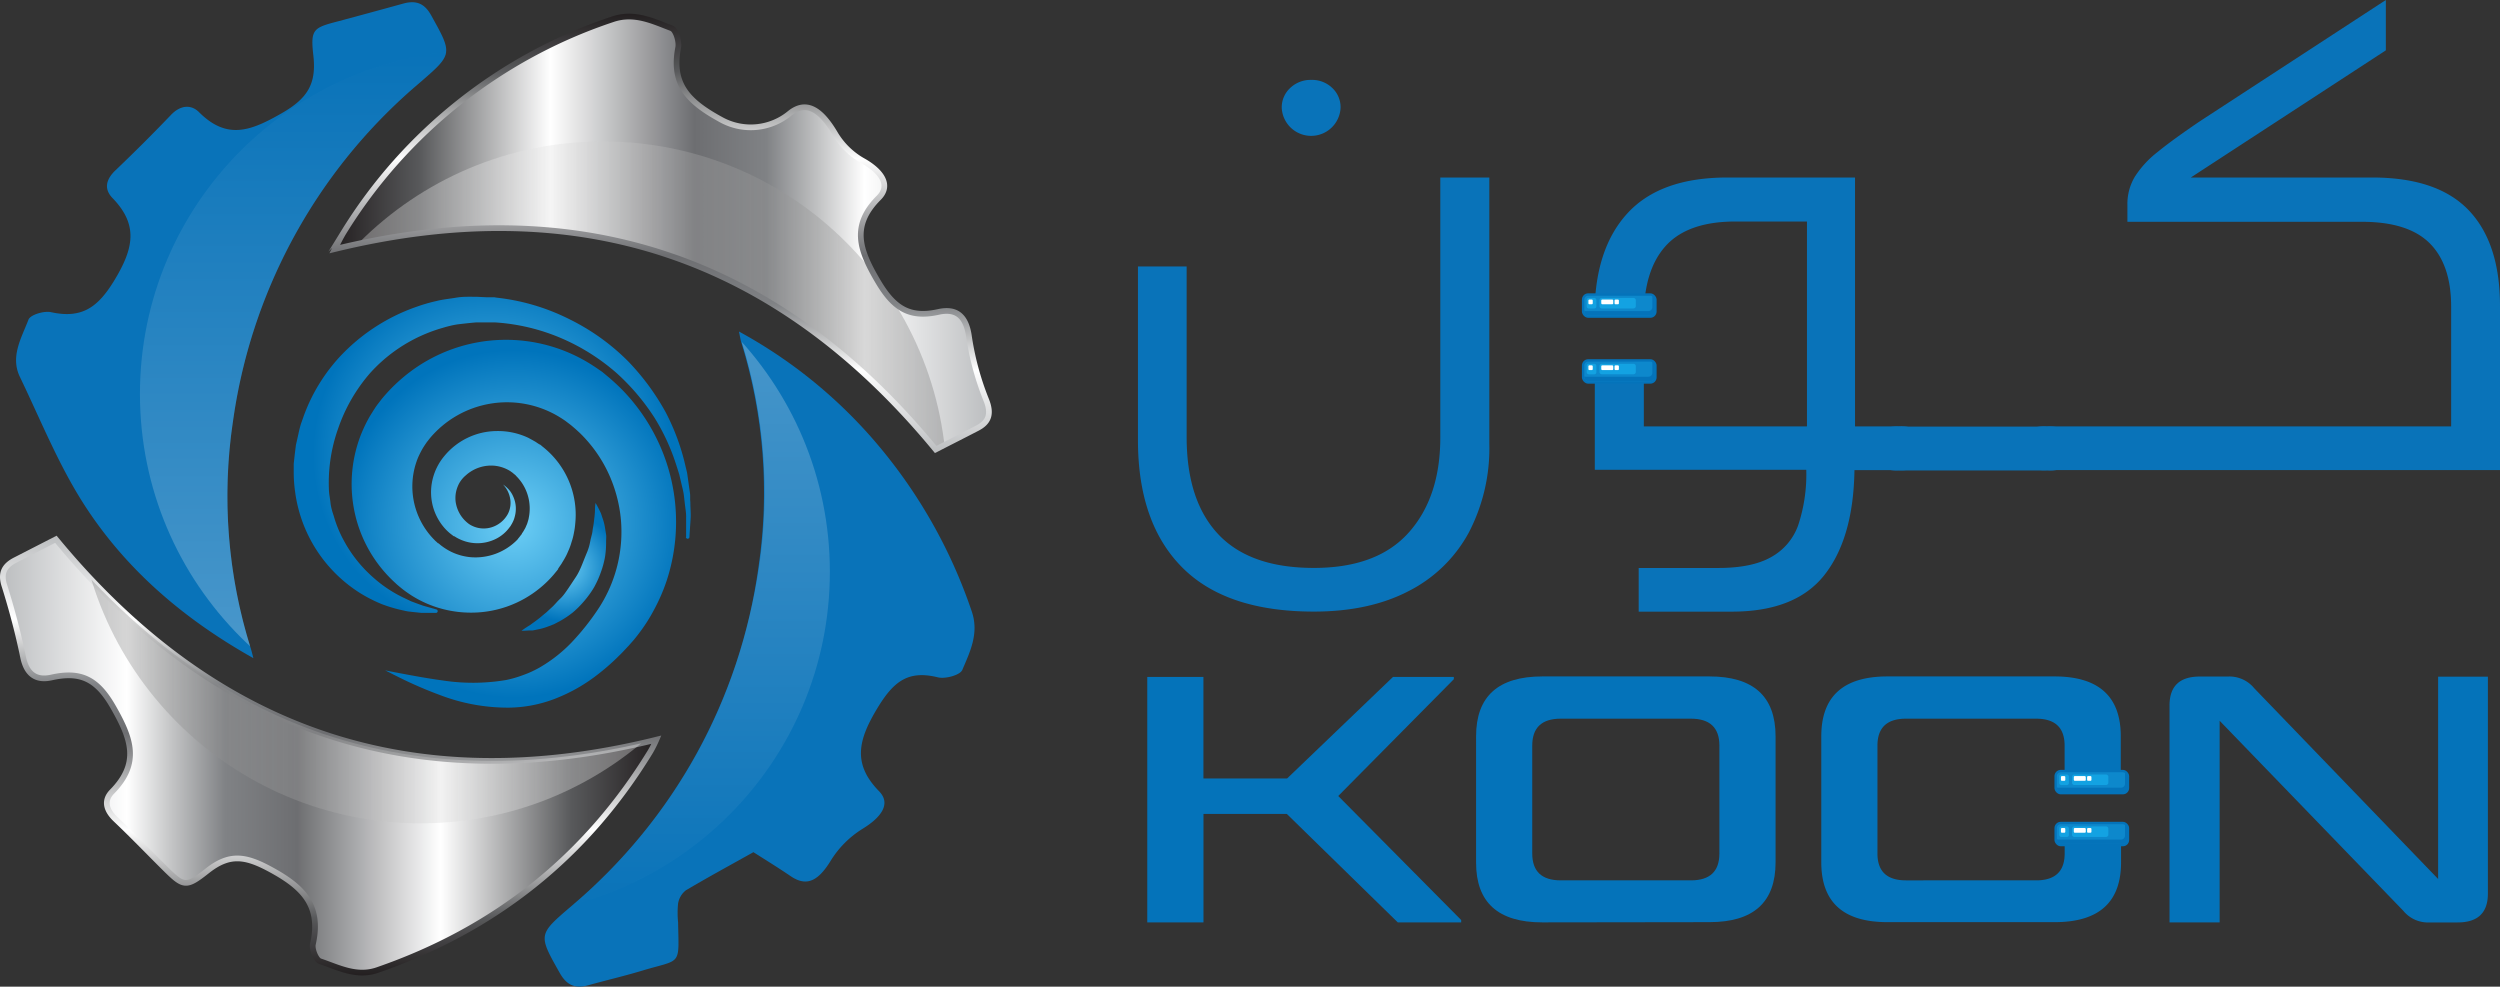 <?xml version="1.0" encoding="UTF-8"?> <svg xmlns="http://www.w3.org/2000/svg" xmlns:xlink="http://www.w3.org/1999/xlink" viewBox="0 0 438 172.86"><rect x="0" y="0" width="438" height="172.86" fill="#333333" stroke="none"/><defs><style>.cls-1,.cls-4,.cls-8{stroke-miterlimit:10;}.cls-1,.cls-5{fill:url(#linear-gradient);}.cls-1,.cls-8{stroke:url(#linear-gradient-2);}.cls-2,.cls-8{fill:none;}.cls-3{fill:#0973b9;}.cls-4{fill:url(#linear-gradient-3);stroke:url(#linear-gradient-4);}.cls-6{clip-path:url(#clip-path);}.cls-10,.cls-12,.cls-14,.cls-7{opacity:0.3;}.cls-7{fill:url(#linear-gradient-6);}.cls-9{clip-path:url(#clip-path-2);}.cls-10{fill:url(#linear-gradient-8);}.cls-11{clip-path:url(#clip-path-3);}.cls-12{fill:url(#linear-gradient-9);}.cls-13{clip-path:url(#clip-path-4);}.cls-14{fill:url(#linear-gradient-10);}.cls-15{fill:url(#radial-gradient);}.cls-16{fill:url(#radial-gradient-2);}.cls-17{fill:url(#radial-gradient-3);}.cls-18,.cls-21{fill:#0473ba;}.cls-19{fill:#0d88cc;}.cls-20,.cls-22{fill:#13a2e2;}.cls-20,.cls-21{fill-rule:evenodd;}.cls-23{fill:#fdffff;}.cls-24{fill:#fff;}</style><linearGradient id="linear-gradient" x1="58.65" y1="40.83" x2="173.24" y2="40.83" gradientUnits="userSpaceOnUse"><stop offset="0" stop-color="#231f20"></stop><stop offset="0.13" stop-color="#58595b"></stop><stop offset="0.33" stop-color="#fff"></stop><stop offset="0.55" stop-color="#6d6e71"></stop><stop offset="0.66" stop-color="#808285"></stop><stop offset="0.74" stop-color="#c2c3c4"></stop><stop offset="0.81" stop-color="#fff"></stop><stop offset="1" stop-color="#bcbec0"></stop></linearGradient><linearGradient id="linear-gradient-2" x1="115.71" y1="79.38" x2="115.71" y2="2.4" gradientUnits="userSpaceOnUse"><stop offset="0" stop-color="#bcbec0"></stop><stop offset="0.19" stop-color="#fff"></stop><stop offset="0.26" stop-color="#c2c3c4"></stop><stop offset="0.34" stop-color="#808285"></stop><stop offset="0.45" stop-color="#6d6e71"></stop><stop offset="0.67" stop-color="#fff"></stop><stop offset="0.87" stop-color="#58595b"></stop><stop offset="1" stop-color="#231f20"></stop></linearGradient><linearGradient id="linear-gradient-3" x1="0.5" y1="132.42" x2="115.03" y2="132.42" xlink:href="#linear-gradient-2"></linearGradient><linearGradient id="linear-gradient-4" x1="57.97" y1="170.86" x2="57.97" y2="93.85" xlink:href="#linear-gradient"></linearGradient><clipPath id="clip-path"><path class="cls-1" d="M163.93,78.75C136.06,44.88,101.24,33.26,58.65,43.64c.51-1,1-2,1.55-2.92A88,88,0,0,1,107.3,3.39c3.84-1.32,7.07.32,10.36,1.56.74.28,1.37,2.32,1.16,3.38-1.27,6.51,1.83,9.58,7.76,12.77a10.74,10.74,0,0,0,11.8-1.26c2.68-2.14,5.21-1,7.87,3.47a13.24,13.24,0,0,0,4.84,4.82c3.48,1.93,5,4.4,2.86,6.53-4.85,4.87-3.4,9.08-.22,14.5,2.77,4.74,5.51,6.65,10.69,5.49,2.94-.65,4.73.52,5.3,4a49.1,49.1,0,0,0,3,11.26c1.1,2.63.49,4.08-1.51,5.11C168.78,76.28,166.35,77.51,163.93,78.75Z"></path></clipPath><linearGradient id="linear-gradient-6" x1="45.33" y1="85.06" x2="165.88" y2="85.06" gradientUnits="userSpaceOnUse"><stop offset="0.27" stop-color="#fff"></stop><stop offset="1" stop-color="#666"></stop></linearGradient><clipPath id="clip-path-2"><path class="cls-2" d="M132.06,149.29h0c-4.09,2.29-8,4.41-11.86,6.7a3.7,3.7,0,0,0-1.33,2.3,15.48,15.48,0,0,0,0,3.26c.16,7.83.66,6.4-6.32,8.51-3.13.94-6.32,1.68-9.47,2.55a3.76,3.76,0,0,1-4.87-2.05c-3.87-6.86-3.91-6.79,2-11.84C118.5,143,129.41,123.06,133,99.24a88.85,88.85,0,0,0-3-39.17c-.16-.51-.23-1-.45-2h0a85,85,0,0,1,24.06,19.52A89.71,89.71,0,0,1,170.31,107c1.34,3.86-.28,7.11-1.65,10.32-.39.92-3,1.62-4.26,1.3-5.34-1.32-7.85.82-10.64,5.46-3.28,5.45-4.4,9.67.33,14.49,2.21,2.26.22,4.69-2.92,6.6a17.24,17.24,0,0,0-5.63,5.7c-2.39,3.84-4.46,4.29-7,2.54C136.35,152,134.12,150.61,132.06,149.29Z"></path></clipPath><linearGradient id="linear-gradient-8" x1="85.11" y1="160.46" x2="85.11" y2="39.91" gradientUnits="userSpaceOnUse"><stop offset="0" stop-color="#0973b9"></stop><stop offset="1" stop-color="#fff"></stop></linearGradient><clipPath id="clip-path-3"><path class="cls-2" d="M44.39,115.31c-12.45-7-22.66-15.83-30-27.46C10.08,81,7,73.33,3.47,66c-1.7-3.56.32-6.85,1.52-10,.32-.85,2.71-1.57,3.93-1.31,5.48,1.2,8.29-.86,11.22-5.75,3.25-5.43,4.13-9.53-.42-14.23-1.56-1.61-1.14-3.29.49-4.85q5-4.77,9.76-9.74c1.6-1.68,3.49-1.89,4.92-.45,4.92,4.91,9.1,3.25,14.48.16,4.56-2.61,6.09-5.18,5.53-10.12-.53-4.63,0-4.85,4.43-6Q65,2.19,70.71.61C73,0,74.41.65,75.56,2.72c3.77,6.79,3.79,6.73-2.1,11.83A94.74,94.74,0,0,0,40.82,73.79a88.85,88.85,0,0,0,3.12,39.82C44.06,114,44.16,114.4,44.39,115.31Z"></path></clipPath><linearGradient id="linear-gradient-9" x1="84.8" y1="129.3" x2="84.8" y2="8.74" gradientUnits="userSpaceOnUse"><stop offset="0" stop-color="#fff"></stop><stop offset="1" stop-color="#0973b9"></stop></linearGradient><clipPath id="clip-path-4"><path class="cls-2" d="M9.79,94.48C37.66,128.3,72.52,140.12,115,129.6a20.63,20.63,0,0,1-1,2c-11.31,18.58-27.33,31.26-47.86,38.37-3.69,1.27-6.84-.47-10.07-1.55-.7-.23-1.45-2.1-1.25-3,1.55-6.88-1.85-10.11-7.62-13.2-4.3-2.3-7.07-2.66-10.87.35s-4.15,2.81-7.68-.7c-2.8-2.78-5.53-5.62-8.39-8.33-1.61-1.53-2.19-3.25-.61-4.85,4.9-5,3.35-9.25.18-14.81-2.85-5-5.77-6.3-10.83-5.18-2.68.6-4.28-.58-4.92-3.41-1-4.25-2.08-8.48-3.39-12.64-.72-2.29.06-3.55,2-4.51C5,96.89,7.37,95.71,9.79,94.48Z"></path></clipPath><linearGradient id="linear-gradient-10" x1="13.41" y1="83.97" x2="133.97" y2="83.97" gradientUnits="userSpaceOnUse"><stop offset="0" stop-color="#666"></stop><stop offset="0.73" stop-color="#fff"></stop></linearGradient><radialGradient id="radial-gradient" cx="89.96" cy="91.78" r="30.46" gradientUnits="userSpaceOnUse"><stop offset="0" stop-color="#6dcff6"></stop><stop offset="1" stop-color="#0074bc"></stop></radialGradient><radialGradient id="radial-gradient-2" cx="98.8" cy="99.3" r="9.51" xlink:href="#radial-gradient"></radialGradient><radialGradient id="radial-gradient-3" cx="86.26" cy="79.65" r="31.45" xlink:href="#radial-gradient"></radialGradient></defs><g id="Layer_2" data-name="Layer 2"><g id="Layer_1-2" data-name="Layer 1"><path class="cls-3" d="M44.39,115.31c-12.45-7-22.66-15.83-30-27.46C10.08,81,7,73.33,3.47,66c-1.7-3.56.32-6.85,1.52-10,.32-.85,2.71-1.57,3.93-1.31,5.48,1.2,8.29-.86,11.22-5.75,3.25-5.43,4.13-9.53-.42-14.23-1.56-1.61-1.14-3.29.49-4.85q5-4.77,9.76-9.74c1.6-1.68,3.49-1.89,4.92-.45,4.92,4.91,9.1,3.25,14.48.16,4.56-2.61,6.09-5.18,5.53-10.12-.53-4.63,0-4.85,4.43-6Q65,2.19,70.71.61C73,0,74.41.65,75.56,2.72c3.77,6.79,3.79,6.73-2.1,11.83A94.74,94.74,0,0,0,40.82,73.79a88.85,88.85,0,0,0,3.12,39.82C44.06,114,44.16,114.4,44.39,115.31Z"></path><path class="cls-3" d="M132,149.3h0c-4.09,2.29-8,4.41-11.86,6.7a3.71,3.71,0,0,0-1.34,2.3,16.3,16.3,0,0,0,0,3.27c.15,7.82.66,6.39-6.33,8.5-3.12.94-6.31,1.68-9.46,2.56-2.2.61-3.69,0-4.88-2.06-3.87-6.86-3.9-6.79,2-11.84a94.59,94.59,0,0,0,32.77-59.47,88.9,88.9,0,0,0-3-39.18c-.15-.5-.23-1-.44-2h0a85,85,0,0,1,24.06,19.53,89.76,89.76,0,0,1,16.71,29.45c1.35,3.85-.27,7.11-1.64,10.32-.39.91-3,1.61-4.27,1.29-5.33-1.32-7.84.83-10.64,5.46-3.28,5.45-4.39,9.67.33,14.49,2.22,2.27.22,4.69-2.91,6.6a17.2,17.2,0,0,0-5.64,5.71c-2.39,3.84-4.45,4.28-7,2.53C136.31,152,134.07,150.62,132,149.3Z"></path><path class="cls-4" d="M9.79,94.48C37.67,128.3,72.52,140.11,115,129.59a20.8,20.8,0,0,1-1,2c-11.31,18.58-27.33,31.26-47.86,38.36-3.69,1.28-6.84-.46-10.07-1.54-.7-.24-1.45-2.1-1.25-3,1.55-6.87-1.86-10.1-7.62-13.19-4.31-2.31-7.07-2.66-10.88.35s-4.15,2.81-7.68-.7c-2.79-2.78-5.52-5.62-8.38-8.33-1.61-1.53-2.19-3.25-.62-4.85,4.91-5,3.36-9.25.19-14.81-2.85-5-5.77-6.31-10.83-5.18-2.68.59-4.29-.58-4.92-3.41C3.2,111,2.08,106.76.77,102.6c-.73-2.29.06-3.55,2-4.52Z"></path><path class="cls-5" d="M163.93,78.75C136.06,44.88,101.24,33.26,58.65,43.64c.51-1,1-2,1.55-2.92A88,88,0,0,1,107.3,3.39c3.84-1.32,7.07.32,10.36,1.56.74.28,1.37,2.32,1.16,3.38-1.27,6.51,1.83,9.58,7.76,12.77a10.74,10.74,0,0,0,11.8-1.26c2.68-2.14,5.21-1,7.87,3.47a13.24,13.24,0,0,0,4.84,4.82c3.48,1.93,5,4.4,2.86,6.53-4.85,4.87-3.4,9.08-.22,14.5,2.77,4.74,5.51,6.65,10.69,5.49,2.94-.65,4.73.52,5.3,4a49.1,49.1,0,0,0,3,11.26c1.1,2.63.49,4.08-1.51,5.11C168.78,76.28,166.35,77.51,163.93,78.75Z"></path><g class="cls-6"><circle class="cls-7" cx="105.61" cy="85.06" r="60.28"></circle></g><path class="cls-8" d="M163.93,78.75C136.06,44.88,101.24,33.26,58.65,43.64c.51-1,1-2,1.55-2.92A88,88,0,0,1,107.3,3.39c3.84-1.32,7.07.32,10.36,1.56.74.28,1.37,2.32,1.16,3.38-1.27,6.51,1.83,9.58,7.76,12.77a10.74,10.74,0,0,0,11.8-1.26c2.68-2.14,5.21-1,7.87,3.47a13.24,13.24,0,0,0,4.84,4.82c3.48,1.93,5,4.4,2.86,6.53-4.85,4.87-3.4,9.08-.22,14.5,2.77,4.74,5.51,6.65,10.69,5.49,2.94-.65,4.73.52,5.3,4a49.1,49.1,0,0,0,3,11.26c1.1,2.63.49,4.08-1.51,5.11C168.78,76.28,166.35,77.51,163.93,78.75Z"></path><g class="cls-9"><circle class="cls-10" cx="85.11" cy="100.18" r="60.28"></circle></g><g class="cls-11"><circle class="cls-12" cx="84.8" cy="69.02" r="60.28"></circle></g><g class="cls-13"><circle class="cls-14" cx="73.69" cy="83.97" r="60.28"></circle></g><path class="cls-15" d="M67.47,117.45l2.65.51c1.73.32,4.27.82,7.45,1.26a35,35,0,0,0,11.09-.08,19.61,19.61,0,0,0,3-.87,17.9,17.9,0,0,0,2.93-1.35,25.29,25.29,0,0,0,5.53-4.34A43.17,43.17,0,0,0,105,106.4,24.48,24.48,0,0,0,108.78,91a24.66,24.66,0,0,0-2.22-8.17,23.91,23.91,0,0,0-5-7c-.54-.5-1.09-1-1.66-1.45l-.94-.71c-.27-.17-.47-.32-.77-.5a17.64,17.64,0,0,0-22.91,3.65l-.34.44-.2.25-.1.16c-.14.18-.32.48-.5.75a16.62,16.62,0,0,0-.89,1.73,13.28,13.28,0,0,0,2.87,14.45,3.61,3.61,0,0,0,.35.33l.18.17.09.08s.13.11,0,0l.07,0,.51.42.26.19a10.27,10.27,0,0,0,1.5.9,9.84,9.84,0,0,0,3.37.93,10.25,10.25,0,0,0,8-2.88l.31-.32.08-.08-.09.12,0-.06.2-.24.38-.49.1-.11,0-.07.07-.11a3.48,3.48,0,0,0,.35-.56,3.52,3.52,0,0,0,.35-.7,3.76,3.76,0,0,0,.27-.73,4.13,4.13,0,0,0,.19-.77,8.06,8.06,0,0,0-1.21-6,8.31,8.31,0,0,0-1-1.21l-.13-.15.09.07,0,0-.11-.09-.43-.35a2,2,0,0,0-.26-.2l-.21-.15a6.44,6.44,0,0,0-2.62-.93,6.61,6.61,0,0,0-5.18,1.68,4.9,4.9,0,0,0-1.46,2.07,5.33,5.33,0,0,0-.32,2.47,5.79,5.79,0,0,0,2.38,4,4.65,4.65,0,0,0,4.08.5A4.89,4.89,0,0,0,89,90a4.23,4.23,0,0,0,.34-2.84,4.67,4.67,0,0,0-1.21-2.27,4.62,4.62,0,0,1,.55.42A4.44,4.44,0,0,1,89.92,87a5.16,5.16,0,0,1,.28,3.46,4.61,4.61,0,0,1-.4,1.08,5,5,0,0,1-.28.49l-.06.12-.12.15-.19.25a6.57,6.57,0,0,1-2,1.72,7.25,7.25,0,0,1-6.35.32,7.56,7.56,0,0,1-.9-.45l-.32-.2-.09,0,0,0s0,0-.1-.07l-.19-.15a8.25,8.25,0,0,1-1.41-1.31,9.53,9.53,0,0,1-1.93-3.63,9.67,9.67,0,0,1-.14-4.49,10,10,0,0,1,2.11-4.37,12,12,0,0,1,9.13-4.4,12.45,12.45,0,0,1,5.59,1.18l.74.4c.22.13.56.31.66.39l.47.31.11.07.06,0c.08.07-.1-.08.2.15l.27.23a15.15,15.15,0,0,1,5.72,13.51,12.48,12.48,0,0,1-.23,1.61,10.91,10.91,0,0,1-.41,1.59,10.78,10.78,0,0,1-.57,1.56,11,11,0,0,1-.81,1.61l-.25.41-.12.21-.09.13-.35.51-.17.26,0,.06c.11-.13-.19.25-.18.25l-.13.15-.51.62a18.7,18.7,0,0,1-2.34,2.28,19,19,0,0,1-12.55,4.32,19.56,19.56,0,0,1-6.87-1.41,19.3,19.3,0,0,1-3.19-1.65l-.84-.57-.55-.41-.24-.19-.17-.14-.33-.27c-.22-.19-.44-.37-.64-.57a23.33,23.33,0,0,1-7-11.88,23.71,23.71,0,0,1,1-14.09,24.49,24.49,0,0,1,1.58-3.26c.32-.51.62-1,1-1.58l.29-.41.23-.3.52-.67a29,29,0,0,1,5-4.79A27.94,27.94,0,0,1,104,64.13c.47.3,1,.69,1.48,1l1.2,1c.82.7,1.6,1.42,2.35,2.18a33.36,33.36,0,0,1,6.89,10.46,33,33,0,0,1,.87,23,31.79,31.79,0,0,1-2.17,5,29.1,29.1,0,0,1-2.9,4.49c-.62.82-.91,1.11-1.59,1.89-.56.58-1.08,1.17-1.66,1.72a38.14,38.14,0,0,1-3.52,3.12,29.39,29.39,0,0,1-7.82,4.47,23.15,23.15,0,0,1-8,1.52A33.24,33.24,0,0,1,77,121.74a71.34,71.34,0,0,1-7.07-3.06c-.79-.39-1.39-.69-1.8-.91Z"></path><path class="cls-16" d="M91.36,110.51s.38-.29,1.07-.73l.57-.36c.18-.15.39-.29.61-.45.43-.32.9-.65,1.39-1.09l.77-.63.77-.72c.55-.46,1-1.07,1.57-1.6s1-1.18,1.46-1.85.89-1.34,1.33-2,.78-1.42,1.08-2.16.58-1.47.88-2.18.48-1.45.6-2.16c.09-.35.17-.69.25-1s.11-.66.16-1c.13-.64.19-1.23.25-1.77a13.63,13.63,0,0,0,.12-1.41c0-.79.1-1.28.1-1.28s.25.4.62,1.14l.3.62c.1.24.17.49.26.77a9.21,9.21,0,0,1,.49,1.9c.06.36.12.73.18,1.12s0,.79,0,1.21a16.2,16.2,0,0,1-.18,2.64,15.72,15.72,0,0,1-.74,2.74,16.93,16.93,0,0,1-1.21,2.68,17.35,17.35,0,0,1-1.73,2.39,16.59,16.59,0,0,1-2,2,16.86,16.86,0,0,1-2.2,1.47l-1.07.56-1.06.41a10.64,10.64,0,0,1-1.91.53c-.29.06-.55.12-.8.16l-.67,0C91.84,110.52,91.36,110.51,91.36,110.51Z"></path><path class="cls-17" d="M120.21,94s0-.55,0-1.59q0-.78,0-1.92c0-.75-.16-1.59-.26-2.53-.06-.48-.1-1-.18-1.49s-.23-1.06-.36-1.62L119,83.11c-.18-.59-.38-1.2-.58-1.83a36.72,36.72,0,0,0-3.69-8,38.8,38.8,0,0,0-6.68-7.9,36.5,36.5,0,0,0-9.65-6.1,35.06,35.06,0,0,0-11.75-2.8l-.38,0c-.11,0,.1,0,.06,0H83.49c-1,.08-1.95.19-2.93.3s-2,.36-3,.66a26.38,26.38,0,0,0-2.88,1,27.1,27.1,0,0,0-9.79,6.87,29.2,29.2,0,0,0-5.69,9.89,28.35,28.35,0,0,0-1.58,10.46c0,.77.2,1.63.28,2.42s.33,1.59.58,2.34a20.78,20.78,0,0,0,1.75,4.27,23.27,23.27,0,0,0,5.12,6.45,22.67,22.67,0,0,0,5.48,3.64l1.2.57,1.1.41,1,.36.82.23,1.53.43h0a.31.31,0,0,1-.08.6l-1.63,0h-.91l-1.07-.11-1.27-.14c-.44-.07-.91-.19-1.41-.3a25.83,25.83,0,0,1-3.26-1A26.24,26.24,0,0,1,63.24,104,24.8,24.8,0,0,1,51.7,86.14a24.53,24.53,0,0,1-.24-3.25V81.25l.18-1.64L51.84,78c.12-.55.25-1.1.37-1.65s.24-1.11.39-1.66.37-1.08.55-1.63a30.71,30.71,0,0,1,7.6-11.8A33.42,33.42,0,0,1,73,53.74a29.57,29.57,0,0,1,3.45-1c1.16-.29,2.36-.4,3.53-.6S82.43,52,83.61,52l1.64.08.82,0,.52,0,.43.07A37.46,37.46,0,0,1,99.91,56,38.34,38.34,0,0,1,110,63.25a41.83,41.83,0,0,1,6.59,8.91,38.86,38.86,0,0,1,3.31,8.68q.24,1,.48,2c.09.63.18,1.25.26,1.84s.16,1.15.24,1.69,0,1.08.07,1.57c0,1,.09,1.88.06,2.63s-.09,1.4-.12,1.92c-.07,1-.1,1.59-.1,1.59a.31.31,0,0,1-.62,0Z"></path><path class="cls-3" d="M257.32,93.33a24.64,24.64,0,0,1-10.51,10.22q-6.9,3.6-16.63,3.6-15.41,0-23.11-7.79t-7.7-22.25V46.68h8.53V76.55q0,11.17,5.55,17.06t16.73,5.89q11.1,0,16.63-6.2t5.53-16.64V31.1h8.59V77.78A31.93,31.93,0,0,1,257.32,93.33ZM233.38,15.38a4.63,4.63,0,0,1,1.49,3.49,5.16,5.16,0,0,1-10.31,0,4.62,4.62,0,0,1,1.52-3.49A5.13,5.13,0,0,1,229.72,14,5.08,5.08,0,0,1,233.38,15.38Z"></path><path class="cls-3" d="M336.24,75.55a6,6,0,0,0-3.61-.84H325V31.1H302.62q-11.75,0-17.5,6.28t-5.75,17.79v.33H288q0-8.18,3.84-12.42t12.08-4.27h12.66v35.9H288V63.31h-8.59v19h37.05A28.34,28.34,0,0,1,315.05,92a10.3,10.3,0,0,1-4.76,5.61q-3.37,1.91-9.33,1.9H287.1v7.65h16.32q11.18,0,16.24-6.45t5.24-18.34h7.73a5.78,5.78,0,0,0,3.63-.87,3.56,3.56,0,0,0,1.06-2.93A3.61,3.61,0,0,0,336.24,75.55Z"></path><path class="cls-3" d="M329.11,81.58c-.67-.52-1-1.53-1-3a3.61,3.61,0,0,1,1.09-3,6,6,0,0,1,3.61-.84h25.83a5.87,5.87,0,0,1,3.58.84,3.67,3.67,0,0,1,1.06,3,3.65,3.65,0,0,1-1,3,5.85,5.85,0,0,1-3.61.84H332.8A6.29,6.29,0,0,1,329.11,81.58Z"></path><path class="cls-3" d="M383.83,31.1h31.78q11.44,0,16.92,5.75T438,53.66v28.7H358.63a5.83,5.83,0,0,1-3.64-.87,4.64,4.64,0,0,1,0-5.94,6,6,0,0,1,3.61-.84h70.84v-21q0-7.32-3.75-11.08t-11.83-3.77H372.72v-3A9.32,9.32,0,0,1,374,31a17.17,17.17,0,0,1,4-4.36q2.66-2.18,7.53-5.47L418,0V8.82Z"></path><path class="cls-18" d="M234.46,139.46,256,161.19v.41H244.89l-19.44-19h-14.6v19H201v-43h9.84v17.79h14.66l18.55-17.79h10.66V119Z"></path><path class="cls-18" d="M270.21,161.6q-11.61,0-11.6-10.48V129q0-10.48,11.6-10.49h29.27q11.59,0,11.6,10.49v22.08q0,10.49-11.6,10.48Zm3.24-35.69c-3.34,0-5,1.58-5,4.72v18.9q0,4.71,5,4.71h22.79q5,0,5-4.71v-18.9c0-3.14-1.67-4.72-5-4.72Z"></path><path class="cls-18" d="M362.57,144.05a.85.85,0,0,0-.84.85v4.63q0,4.71-5,4.71H333.93c-3.34,0-5-1.57-5-4.71v-18.9c0-3.14,1.66-4.72,5-4.72h22.79c3.34,0,5,1.58,5,4.72v7.6a.85.85,0,0,0,.84.84h8.15a.85.85,0,0,0,.85-.84V129q0-10.48-11.61-10.49H330.69q-11.6,0-11.6,10.49v22.08q0,10.49,11.6,10.48H360q11.61,0,11.61-10.48V144.9a.85.85,0,0,0-.85-.85Z"></path><path class="cls-18" d="M435.88,118.55v38c0,3.38-1.77,5.06-5.3,5.06h-4.89a5.59,5.59,0,0,1-4.65-2.06l-32.16-33.27V161.6H380.1v-38q0-5.07,5.3-5.07h4.89a5.63,5.63,0,0,1,4.66,2.06L427.16,154V118.55Z"></path><rect class="cls-18" x="359.94" y="143.98" width="13.09" height="4.29" rx="1.11"></rect><rect class="cls-19" x="360.36" y="144.4" width="12.24" height="3.45" rx="0.68"></rect><path class="cls-20" d="M363.47,144.79h5.46a.42.42,0,0,1,.45.37v1.1a.42.42,0,0,1-.45.37h-5.46a.42.42,0,0,1-.45-.37v-1.1A.42.42,0,0,1,363.47,144.79Z"></path><path class="cls-21" d="M371.58,147.09H360.65a.69.69,0,0,1-.29-.07v.16a.69.69,0,0,0,.69.68H372a.69.69,0,0,0,.69-.68v-2.09a.68.68,0,0,0-.39-.62h0v1.94A.69.69,0,0,1,371.58,147.09Z"></path><rect class="cls-22" x="360.78" y="144.79" width="1.69" height="1.84" rx="0.34"></rect><rect class="cls-23" x="361.08" y="145.07" width="0.76" height="0.83" rx="0.15"></rect><rect class="cls-23" x="363.33" y="145.07" width="2.1" height="0.83" rx="0.17"></rect><rect class="cls-23" x="365.66" y="145.07" width="0.76" height="0.83" rx="0.15"></rect><rect class="cls-18" x="359.94" y="134.88" width="13.09" height="4.29" rx="1.11"></rect><rect class="cls-19" x="360.36" y="135.3" width="12.24" height="3.45" rx="0.68"></rect><path class="cls-20" d="M363.47,135.7h5.46a.41.41,0,0,1,.45.36v1.1a.41.41,0,0,1-.45.37h-5.46a.42.42,0,0,1-.45-.37v-1.1A.42.42,0,0,1,363.47,135.7Z"></path><path class="cls-21" d="M371.58,138H360.65a.68.68,0,0,1-.29-.06v.15a.69.69,0,0,0,.69.69H372a.69.69,0,0,0,.69-.69V136a.69.69,0,0,0-.39-.62h0v1.93A.69.69,0,0,1,371.58,138Z"></path><rect class="cls-22" x="360.78" y="135.7" width="1.69" height="1.84" rx="0.34"></rect><rect class="cls-24" x="361.08" y="135.97" width="0.76" height="0.83" rx="0.15"></rect><rect class="cls-24" x="363.33" y="135.97" width="2.1" height="0.83" rx="0.17"></rect><rect class="cls-24" x="365.66" y="135.97" width="0.76" height="0.83" rx="0.15"></rect><rect class="cls-18" x="277.15" y="51.39" width="13.09" height="4.29" rx="1.11"></rect><rect class="cls-19" x="277.57" y="51.81" width="12.24" height="3.45" rx="0.68"></rect><path class="cls-20" d="M280.68,52.2h5.46a.42.42,0,0,1,.45.37v1.1a.42.42,0,0,1-.45.37h-5.46a.42.42,0,0,1-.45-.37v-1.1A.42.42,0,0,1,280.68,52.2Z"></path><path class="cls-21" d="M288.79,54.5H277.86a.57.57,0,0,1-.29-.07v.16a.69.69,0,0,0,.69.69h10.93a.69.69,0,0,0,.69-.69V52.5a.69.69,0,0,0-.39-.62h0v1.94A.69.69,0,0,1,288.79,54.5Z"></path><rect class="cls-22" x="277.99" y="52.2" width="1.69" height="1.84" rx="0.34"></rect><rect class="cls-24" x="278.29" y="52.48" width="0.76" height="0.83" rx="0.15"></rect><rect class="cls-24" x="280.54" y="52.48" width="2.1" height="0.83" rx="0.17"></rect><rect class="cls-24" x="282.87" y="52.48" width="0.76" height="0.83" rx="0.15"></rect><rect class="cls-18" x="277.15" y="62.93" width="13.09" height="4.29" rx="1.11"></rect><rect class="cls-19" x="277.57" y="63.35" width="12.24" height="3.45" rx="0.68"></rect><path class="cls-20" d="M280.68,63.74h5.46a.41.41,0,0,1,.45.37v1.1a.41.41,0,0,1-.45.36h-5.46a.41.41,0,0,1-.45-.36v-1.1A.41.41,0,0,1,280.68,63.74Z"></path><path class="cls-21" d="M288.79,66H277.86a.68.68,0,0,1-.29-.06v.15a.69.69,0,0,0,.69.69h10.93a.69.69,0,0,0,.69-.69V64a.7.7,0,0,0-.39-.62h0v1.94A.69.69,0,0,1,288.79,66Z"></path><rect class="cls-22" x="277.99" y="63.74" width="1.69" height="1.84" rx="0.34"></rect><rect class="cls-24" x="278.29" y="64.01" width="0.76" height="0.83" rx="0.15"></rect><rect class="cls-24" x="280.54" y="64.01" width="2.1" height="0.83" rx="0.17"></rect><rect class="cls-24" x="282.87" y="64.01" width="0.76" height="0.83" rx="0.15"></rect></g></g></svg> 